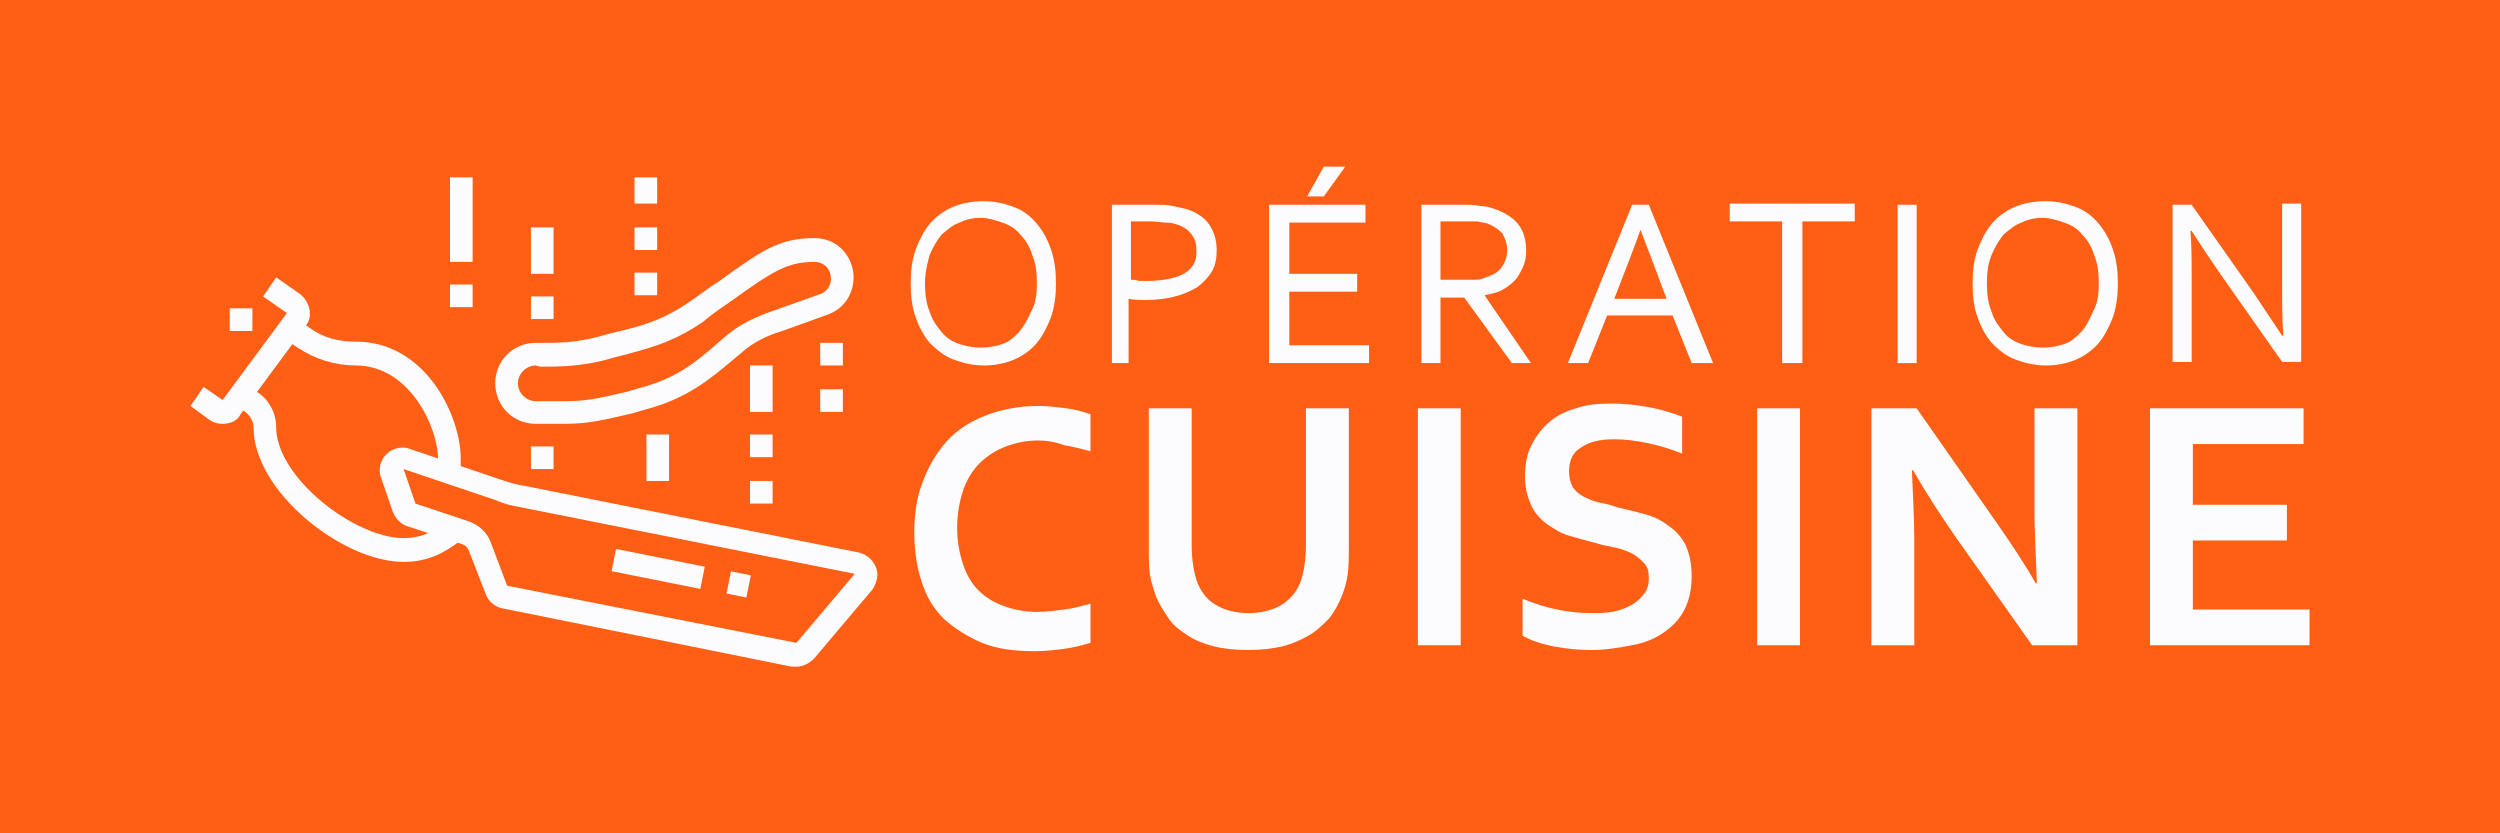 <?xml version="1.0" encoding="utf-8"?>
<!-- Generator: Adobe Illustrator 24.1.0, SVG Export Plug-In . SVG Version: 6.00 Build 0)  -->
<svg version="1.1" id="Layer_1" xmlns="http://www.w3.org/2000/svg" xmlns:xlink="http://www.w3.org/1999/xlink" x="0px" y="0px"
	 width="210px" height="70px" viewBox="0 0 210 70" style="enable-background:new 0 0 210 70;" xml:space="preserve">
<style type="text/css">
	.st0{fill:#FF5E15;}
	.st1{fill:#FCFCFF;}
</style>
<rect x="-3.2" y="-2.2" class="st0" width="216.2" height="74.3"/>
<g>
	<g>
		<g>
			<path class="st1" d="M88.7,23.8c0,1-0.1,1.9-0.4,2.8c-0.3,0.8-0.7,1.6-1.2,2.2c-0.5,0.6-1.2,1.1-1.9,1.4s-1.6,0.5-2.5,0.5
				c-1,0-1.8-0.2-2.6-0.5c-0.8-0.3-1.4-0.8-2-1.4c-0.5-0.6-0.9-1.3-1.2-2.2c-0.3-0.8-0.4-1.8-0.4-2.8c0-1,0.1-1.9,0.4-2.8
				c0.3-0.8,0.7-1.6,1.2-2.2c0.5-0.6,1.2-1.1,1.9-1.4s1.6-0.5,2.6-0.5c1,0,1.8,0.2,2.6,0.5c0.8,0.3,1.4,0.8,1.9,1.4
				c0.5,0.6,0.9,1.3,1.2,2.2S88.7,22.8,88.7,23.8z M87.1,23.8c0-0.9-0.1-1.7-0.4-2.4c-0.2-0.7-0.6-1.3-1-1.7c-0.4-0.5-0.9-0.8-1.5-1
				c-0.6-0.2-1.2-0.4-1.8-0.4s-1.2,0.1-1.8,0.4c-0.6,0.2-1,0.6-1.5,1c-0.4,0.5-0.7,1-1,1.7c-0.2,0.7-0.4,1.5-0.4,2.4
				s0.1,1.7,0.4,2.4c0.2,0.7,0.6,1.2,1,1.7c0.4,0.5,0.9,0.8,1.5,1c0.6,0.2,1.2,0.3,1.8,0.3c0.6,0,1.2-0.1,1.8-0.3
				c0.6-0.2,1-0.6,1.4-1c0.4-0.5,0.7-1,1-1.7C87,25.5,87.1,24.7,87.1,23.8z"/>
			<path class="st1" d="M95,30.5h-1.6V17.2H97c0.5,0,1.1,0,1.5,0.1c0.5,0.1,0.9,0.2,1.3,0.3c0.8,0.3,1.4,0.7,1.8,1.3
				c0.4,0.6,0.6,1.3,0.6,2.1c0,0.7-0.1,1.3-0.4,1.8s-0.7,0.9-1.2,1.3c-0.5,0.3-1.1,0.6-1.9,0.8c-0.7,0.2-1.6,0.3-2.5,0.3
				c-0.4,0-0.9,0-1.4-0.1V30.5z M95,23.5c0.2,0,0.4,0,0.7,0.1c0.2,0,0.5,0,0.7,0c0.8,0,1.4-0.1,1.9-0.2c0.5-0.1,1-0.3,1.3-0.5
				c0.3-0.2,0.6-0.5,0.7-0.8c0.2-0.3,0.2-0.7,0.2-1.1c0-0.5-0.1-0.9-0.4-1.3s-0.6-0.6-1.1-0.8c-0.3-0.1-0.6-0.2-1-0.2
				s-0.8-0.1-1.3-0.1H95V23.5z"/>
			<path class="st1" d="M108.2,29h6.8v1.5h-8.4V17.2h8.1v1.5h-6.4v4.3h5.7v1.5h-5.7V29z M113,14l-1.8,2.5h-1.4l1.4-2.5H113z"/>
			<path class="st1" d="M121,25v5.5h-1.6V17.2h3.4c0.6,0,1.1,0,1.5,0.1c0.4,0,0.8,0.1,1.1,0.2c0.9,0.3,1.6,0.7,2.1,1.3
				s0.7,1.4,0.7,2.3c0,0.5-0.1,1-0.3,1.4c-0.2,0.4-0.4,0.8-0.7,1.1c-0.3,0.3-0.7,0.6-1.1,0.8c-0.4,0.2-0.9,0.3-1.4,0.4v0l3.9,5.7
				h-1.6L123,25H121z M121,18.6v4.9h1.6c0.5,0,0.9,0,1.3,0c0.4,0,0.7-0.1,0.9-0.2c0.6-0.2,1-0.4,1.3-0.8c0.3-0.4,0.5-0.9,0.5-1.5
				c0-0.6-0.2-1-0.4-1.4c-0.3-0.3-0.7-0.6-1.2-0.8c-0.2-0.1-0.5-0.1-0.9-0.2c-0.3,0-0.8,0-1.3,0H121z"/>
			<path class="st1" d="M131.7,30.5l5.4-13.3h1.4l5.4,13.3h-1.8l-1.6-4H135l-1.6,4H131.7z M137.8,19.3c-0.6,1.7-1.2,3.2-1.7,4.5
				l-0.5,1.3h4.4l-0.5-1.3C139,22.4,138.4,20.9,137.8,19.3L137.8,19.3z"/>
			<path class="st1" d="M151.3,30.5h-1.6V18.6h-4.4v-1.5h10.5v1.5h-4.4V30.5z"/>
			<path class="st1" d="M159.4,30.5V17.2h1.6v13.3H159.4z"/>
			<path class="st1" d="M177.9,23.8c0,1-0.1,1.9-0.4,2.8c-0.3,0.8-0.7,1.6-1.2,2.2c-0.5,0.6-1.2,1.1-1.9,1.4s-1.6,0.5-2.5,0.5
				c-1,0-1.8-0.2-2.6-0.5c-0.8-0.3-1.4-0.8-2-1.4c-0.5-0.6-0.9-1.3-1.2-2.2c-0.3-0.8-0.4-1.8-0.4-2.8c0-1,0.1-1.9,0.4-2.8
				c0.3-0.8,0.7-1.6,1.2-2.2c0.5-0.6,1.2-1.1,1.9-1.4s1.6-0.5,2.6-0.5c1,0,1.8,0.2,2.6,0.5s1.4,0.8,1.9,1.4c0.5,0.6,0.9,1.3,1.2,2.2
				S177.9,22.8,177.9,23.8z M176.3,23.8c0-0.9-0.1-1.7-0.4-2.4c-0.2-0.7-0.6-1.3-1-1.7c-0.4-0.5-0.9-0.8-1.5-1
				c-0.6-0.2-1.2-0.4-1.8-0.4s-1.2,0.1-1.8,0.4c-0.6,0.2-1,0.6-1.5,1c-0.4,0.5-0.7,1-1,1.7s-0.4,1.5-0.4,2.4s0.1,1.7,0.4,2.4
				c0.2,0.7,0.6,1.2,1,1.7c0.4,0.5,0.9,0.8,1.5,1c0.6,0.2,1.2,0.3,1.8,0.3c0.6,0,1.2-0.1,1.8-0.3c0.6-0.2,1-0.6,1.4-1s0.7-1,1-1.7
				C176.2,25.5,176.3,24.7,176.3,23.8z"/>
			<path class="st1" d="M189.3,24.6c0.8,1.2,1.6,2.4,2.4,3.6h0.1c-0.1-1.3-0.1-2.6-0.1-4v-7.1h1.6v13.3h-1.6l-5.2-7.4
				c-0.9-1.3-1.7-2.5-2.4-3.6H184c0.1,1.2,0.1,2.6,0.1,4.2v6.8h-1.6V17.2h1.6L189.3,24.6z"/>
			<path class="st1" d="M87.2,37c-1,0-1.9,0.2-2.7,0.5c-0.8,0.3-1.6,0.8-2.2,1.4c-0.6,0.6-1.1,1.4-1.4,2.3c-0.3,0.9-0.5,2-0.5,3.1
				c0,1.2,0.2,2.2,0.5,3.1s0.7,1.6,1.3,2.2c0.6,0.6,1.3,1,2.1,1.3c0.8,0.3,1.8,0.5,2.8,0.5c0.8,0,1.5-0.1,2.3-0.2
				c0.8-0.1,1.5-0.3,2.2-0.5V54c-0.7,0.2-1.4,0.4-2.2,0.5c-0.8,0.1-1.6,0.2-2.5,0.2c-1.7,0-3.2-0.2-4.4-0.7s-2.3-1.2-3.2-2
				c-0.9-0.9-1.5-1.9-1.9-3.2c-0.4-1.2-0.6-2.6-0.6-4.1c0-1.5,0.2-2.9,0.7-4.2c0.5-1.3,1.1-2.4,2-3.4c0.9-1,2-1.7,3.3-2.2
				c1.3-0.5,2.8-0.8,4.4-0.8c0.8,0,1.6,0.1,2.4,0.2c0.8,0.1,1.4,0.3,2,0.5v3.1c-0.8-0.2-1.5-0.4-2.2-0.5C88.6,37.1,87.9,37,87.2,37z
				"/>
			<path class="st1" d="M104.8,54.6c-1,0-2-0.1-2.8-0.3s-1.6-0.5-2.2-0.9s-1.2-0.8-1.6-1.4c-0.4-0.6-0.8-1.2-1.1-1.9
				c-0.2-0.6-0.4-1.2-0.5-1.8c-0.1-0.7-0.1-1.4-0.1-2.3V34.3h3.6v11.4c0,1.4,0.2,2.5,0.5,3.3c0.4,0.9,0.9,1.5,1.7,1.9
				c0.7,0.4,1.6,0.6,2.6,0.6c1,0,1.8-0.2,2.6-0.6c0.7-0.4,1.3-1,1.7-1.9c0.3-0.8,0.5-1.9,0.5-3.3V34.3h3.6V46c0,0.8,0,1.6-0.1,2.3
				c-0.1,0.7-0.3,1.3-0.5,1.8c-0.3,0.7-0.6,1.3-1.1,1.9c-0.5,0.5-1,1-1.7,1.4s-1.4,0.7-2.2,0.9C106.8,54.5,105.9,54.6,104.8,54.6z"
				/>
			<path class="st1" d="M119.1,54.2V34.3h3.6v19.9H119.1z"/>
			<path class="st1" d="M138.5,48.5c0-0.5-0.1-0.9-0.4-1.2s-0.6-0.6-1-0.8c-0.4-0.2-0.9-0.4-1.4-0.5c-0.5-0.1-1.1-0.2-1.7-0.4
				c-0.8-0.2-1.5-0.4-2.2-0.6s-1.3-0.6-1.9-1c-0.5-0.4-1-0.9-1.3-1.6s-0.5-1.4-0.5-2.4c0-1.1,0.2-2,0.6-2.7c0.4-0.8,0.9-1.4,1.5-1.9
				c0.6-0.5,1.4-0.9,2.2-1.1c0.8-0.3,1.8-0.4,2.9-0.4c1.1,0,2.1,0.1,3.2,0.3c1.1,0.2,2,0.5,2.8,0.8v3.1c-1-0.4-2-0.7-3-0.9
				s-1.8-0.3-2.7-0.3c-1.2,0-2.1,0.2-2.8,0.7c-0.7,0.4-1,1.1-1,2c0,0.5,0.1,0.9,0.3,1.3c0.2,0.3,0.5,0.6,0.9,0.8
				c0.4,0.2,0.8,0.4,1.3,0.5c0.5,0.1,1,0.2,1.5,0.4c0.8,0.2,1.7,0.4,2.4,0.6c0.8,0.2,1.5,0.6,2,1c0.6,0.4,1.1,1,1.4,1.6
				c0.3,0.7,0.5,1.5,0.5,2.6c0,1.1-0.2,2-0.6,2.8s-1,1.4-1.7,1.9c-0.7,0.5-1.6,0.9-2.7,1.1s-2.2,0.4-3.4,0.4c-1.1,0-2.1-0.1-3.2-0.3
				c-1-0.2-1.9-0.5-2.6-0.9v-3.1c1,0.4,1.9,0.7,2.9,0.9c0.9,0.2,1.9,0.3,2.9,0.3c0.6,0,1.1,0,1.7-0.1c0.6-0.1,1.1-0.3,1.5-0.5
				c0.4-0.2,0.8-0.5,1.1-0.9C138.4,49.6,138.5,49.1,138.5,48.5z"/>
			<path class="st1" d="M147.6,54.2V34.3h3.6v19.9H147.6z"/>
			<path class="st1" d="M167.5,43.6c1.4,2,2.6,3.8,3.5,5.4h0.1c-0.1-2.6-0.2-4.5-0.2-5.7v-9h3.6v19.9h-3.8l-6.5-9.2
				c-1.1-1.6-2.3-3.4-3.5-5.5h-0.1c0.1,2.4,0.2,4.3,0.2,5.7v9h-3.6V34.3h3.8L167.5,43.6z"/>
			<path class="st1" d="M184.2,51.2h9.8v3h-13.4V34.3h12.9v3h-9.3v5.1h7.9v3h-7.9V51.2z"/>
		</g>
	</g>
	<g>
		<g>
			<path class="st1" d="M18.7,35.6c-0.4,0-0.8-0.1-1.2-0.4L16,34.1l1.1-1.6l1.6,1.1l5.4-7.3l-2-1.4l1.1-1.6l2,1.4
				c0.4,0.3,0.7,0.8,0.8,1.3c0.1,0.5,0,1-0.4,1.5l-5.4,7.3C20,35.3,19.4,35.6,18.7,35.6z"/>
			<path class="st1" d="M38.7,39.7h-1.9v-1.1c0-2.7-2.4-7.9-6.9-7.9c-1.7,0-3.4-0.5-4.9-1.5l-1.2-0.8l1.1-1.6l1.2,0.8
				c1.1,0.8,2.4,1.1,3.8,1.1c5.9,0,8.8,6.3,8.8,9.8V39.7z"/>
			<polygon class="st1" points="21.2,25.9 19.3,25.9 19.3,27.8 21.2,27.8 21.2,25.9 			"/>
			<path class="st1" d="M66.9,56c-0.1,0-0.3,0-0.4,0l-24.3-4.9c-0.6-0.1-1.2-0.6-1.4-1.2l-1.4-3.6c-0.1-0.3-0.3-0.5-0.6-0.6
				l-4.6-1.5c-0.6-0.2-1-0.7-1.2-1.2l-1-2.9c-0.1-0.2-0.1-0.4-0.1-0.6c0-1.1,0.9-1.9,1.9-1.9c0.2,0,0.4,0,0.6,0.1l7.7,2.6
				c0.6,0.2,1.2,0.4,1.9,0.5l28.1,5.6c0.9,0.2,1.6,1,1.6,1.9c0,0.4-0.2,0.9-0.4,1.2l-4.9,5.8C68,55.7,67.5,56,66.9,56z M42.6,49.2
				L66.9,54l4.9-5.8l-28.1-5.6c-0.7-0.1-1.4-0.3-2.1-0.6l-7.7-2.6l1,2.9l4.5,1.5c0.8,0.3,1.5,0.9,1.8,1.7L42.6,49.2L42.6,49.2z"/>
			
				<rect x="61.1" y="48.3" transform="matrix(0.196 -0.981 0.981 0.196 1.671 100.331)" class="st1" width="1.9" height="1.7"/>
			<rect x="54.3" y="44" transform="matrix(0.196 -0.981 0.981 0.196 -2.434 92.623)" class="st1" width="1.9" height="7.6"/>
			<path class="st1" d="M47.5,35.6H45c-1.9,0-3.4-1.5-3.4-3.4c0-1.9,1.5-3.4,3.4-3.4l0.5,0c1.4,0,2.8,0,4.7-0.5l1.1-0.3
				c2.6-0.6,4.4-1.1,6.7-2.7c0.9-0.6,1.6-1.2,2.3-1.6c3.6-2.6,5.1-3.7,8.1-3.7c2.1,0,3.3,1.7,3.3,3.3c0,1.4-0.8,2.6-2.1,3.1
				c-1.1,0.4-4.4,1.6-4.5,1.6c-1.1,0.4-2,0.9-2.9,1.7l-0.6,0.5c-1.9,1.6-3.9,3.3-7.4,4.2l-1,0.3C51,35.2,49.6,35.6,47.5,35.6z
				 M45,30.7c-0.8,0-1.5,0.7-1.5,1.5c0,0.8,0.7,1.5,1.5,1.5h2.5c1.9,0,3-0.3,5.2-0.8l1-0.3c3.1-0.8,4.8-2.2,6.6-3.8l0.6-0.5
				c1-0.9,2.2-1.5,3.5-2c0,0,3.4-1.2,4.5-1.6c0.8-0.3,0.9-1,0.9-1.3c0-0.7-0.5-1.4-1.4-1.4c-2.3,0-3.5,0.8-7,3.3
				c-0.7,0.5-1.5,1-2.3,1.7c-2.6,1.8-4.7,2.3-7.4,3l-1.1,0.3c-2.1,0.5-3.7,0.5-5.2,0.5L45,30.7z"/>
			<rect x="44.6" y="37.5" class="st1" width="1.9" height="1.9"/>
			<rect x="44.6" y="24.9" class="st1" width="1.9" height="1.9"/>
			<rect x="37.8" y="23.9" class="st1" width="1.9" height="1.9"/>
			<rect x="44.6" y="19.1" class="st1" width="1.9" height="3.9"/>
			<rect x="54.3" y="36.5" class="st1" width="1.9" height="3.9"/>
			<rect x="63" y="40.4" class="st1" width="1.9" height="1.9"/>
			<rect x="63" y="36.5" class="st1" width="1.9" height="1.9"/>
			<rect x="63" y="30.7" class="st1" width="1.9" height="3.9"/>
			<rect x="68.9" y="28.8" class="st1" width="1.9" height="1.9"/>
			<rect x="68.9" y="32.7" class="st1" width="1.9" height="1.9"/>
			<rect x="53.3" y="22.9" class="st1" width="1.9" height="1.9"/>
			<rect x="53.3" y="19.1" class="st1" width="1.9" height="1.9"/>
			<rect x="53.3" y="14.9" class="st1" width="1.9" height="2.2"/>
			<rect x="37.8" y="14.9" class="st1" width="1.9" height="7.1"/>
			<path class="st1" d="M33.9,47.2c-5.1,0-12.6-5.9-12.6-11.3c0-0.5-0.3-1-0.7-1.3L19.7,34l1.2-1.6l0.8,0.6c0.9,0.6,1.5,1.7,1.5,2.9
				c0,4.2,6.6,9.3,10.7,9.3c1.7,0,2.7-0.7,3.7-1.4l0.2-0.2l1.1,1.6l-0.2,0.2C37.5,46.3,36.1,47.2,33.9,47.2z"/>
		</g>
	</g>
</g>
</svg>
